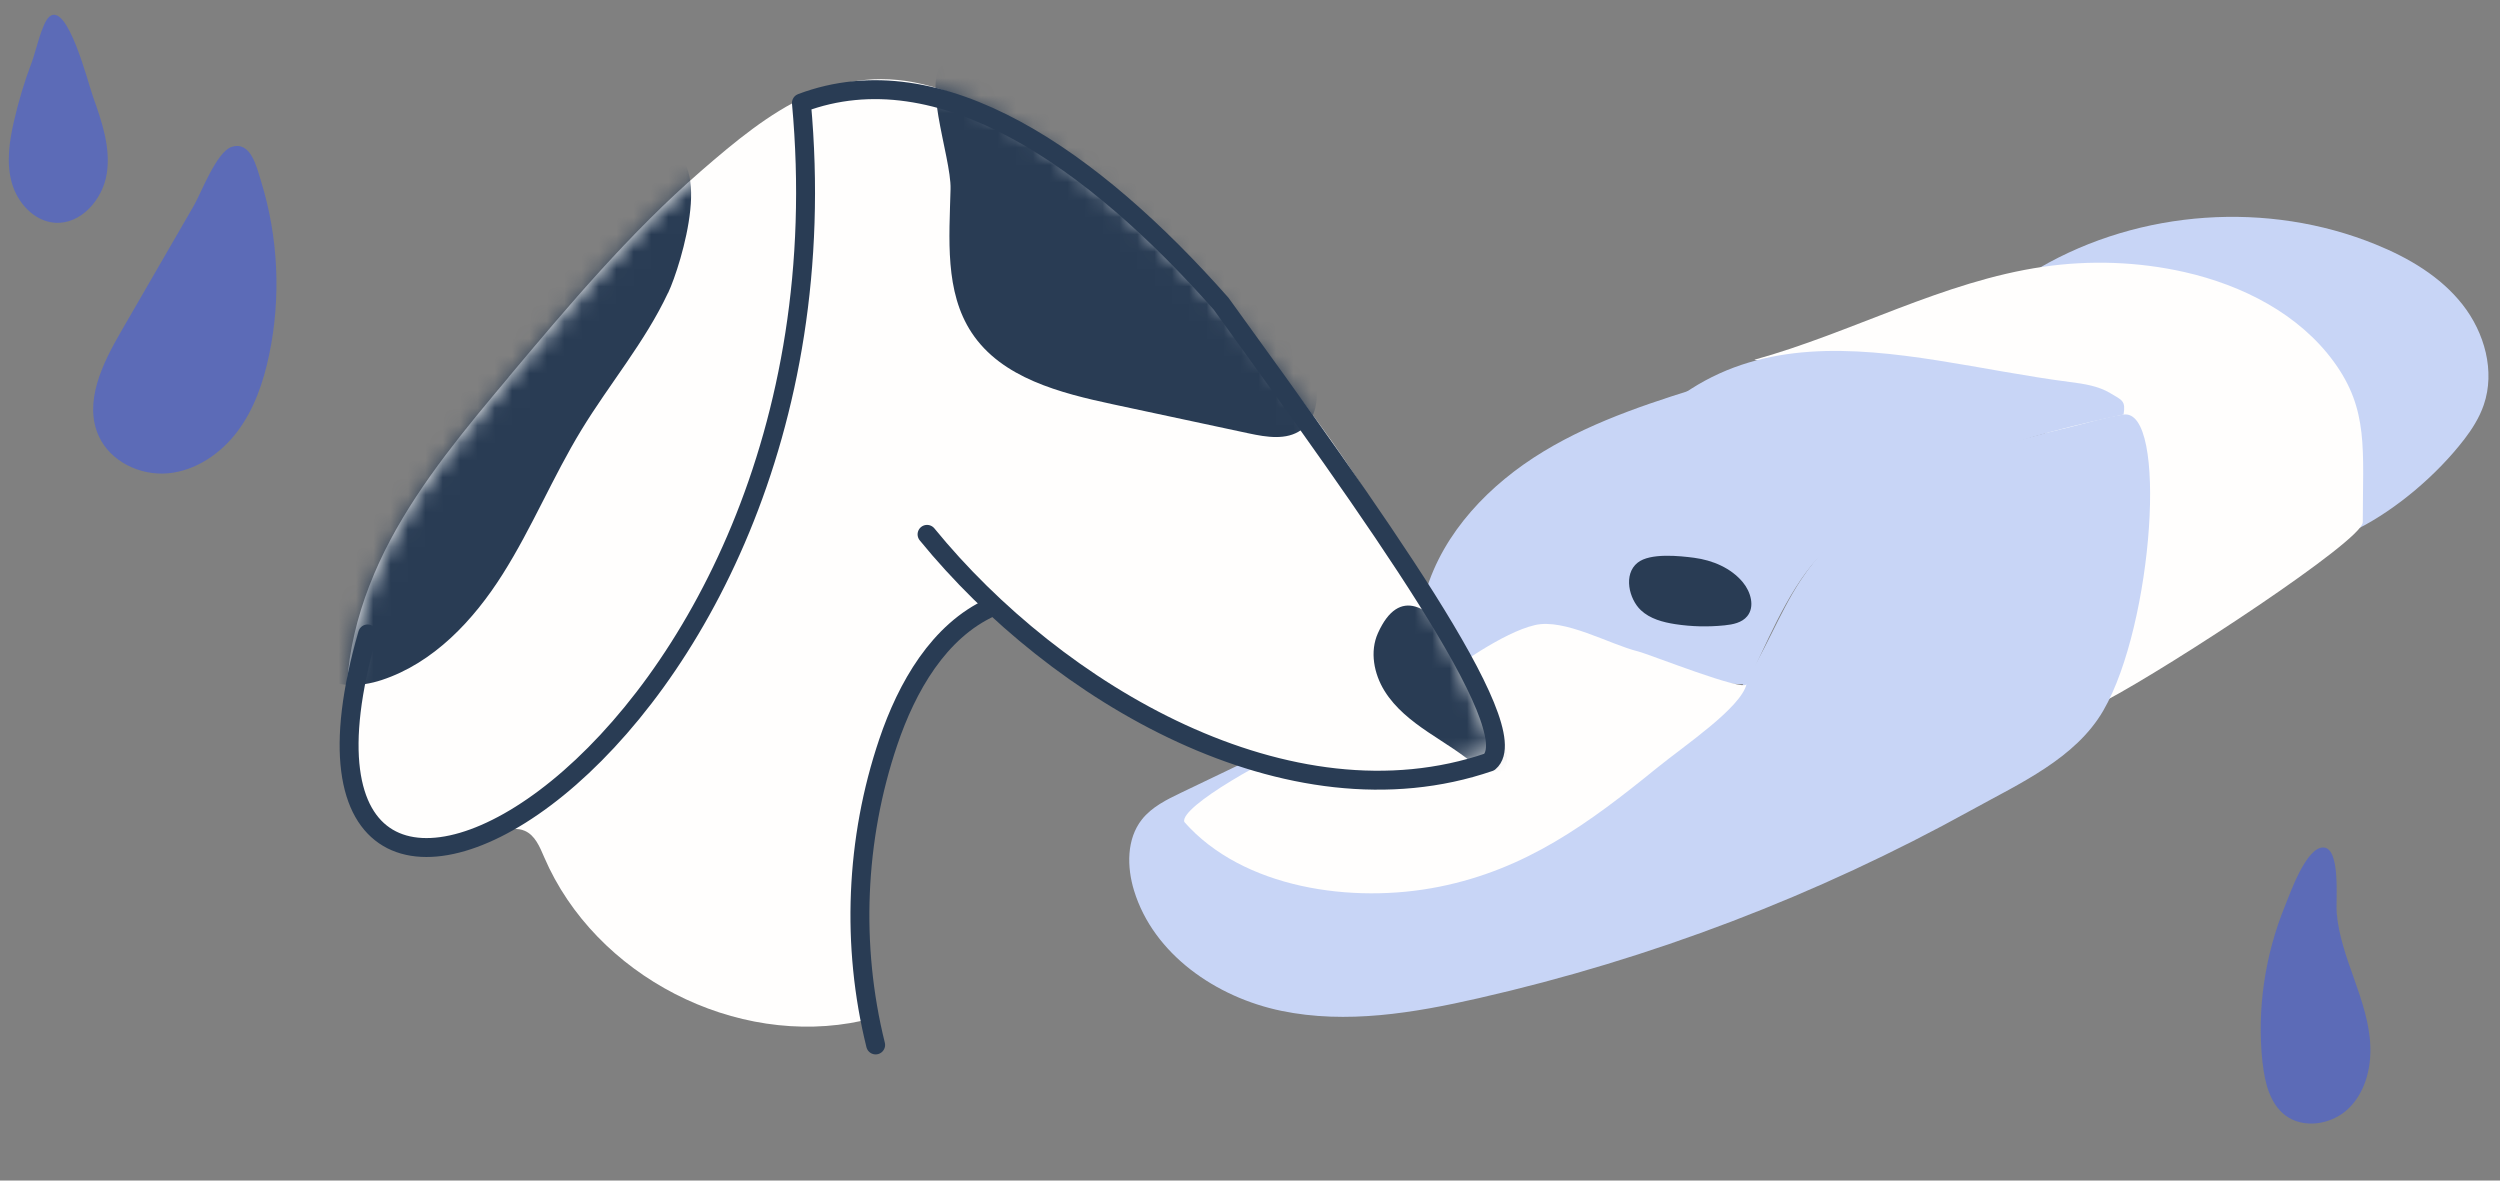 <svg xmlns="http://www.w3.org/2000/svg" fill="none" viewBox="0 0 144 68" height="68" width="144">
<rect x="0" y="0" width="144" height="68" fill="#808080" stroke="none"/>
<g clip-path="url(#clip0_2065_301)">
<path fill="#C8D5F6" d="M141.916 25.341C142.388 24.727 142.812 24.061 143.064 23.325C143.732 21.383 143.112 19.16 141.844 17.545C140.576 15.93 138.743 14.853 136.841 14.08C130.635 11.554 123.282 12.065 117.482 15.423C121.859 15.471 126.297 16.689 129.777 19.35C131.513 20.678 132.974 22.373 134.015 24.295C134.532 25.251 134.949 26.262 135.235 27.311C135.483 28.226 135.366 29.696 135.803 30.462C138.057 29.32 140.372 27.339 141.913 25.341H141.916Z"></path>
<path fill="#FFFEFD" d="M136.096 30.088C136.096 25.889 136.447 23.607 134.432 20.843C132.416 18.075 129.156 16.426 125.821 15.67C123.161 15.07 120.39 14.976 117.692 15.366C111.917 16.201 106.68 19.166 101.053 20.722C105.518 21.775 109.984 22.827 114.446 23.88C116.338 24.325 118.381 24.863 119.587 26.392C120.521 27.576 120.776 29.153 120.883 30.658C121.052 33.008 120.935 35.375 120.538 37.694C120.28 39.206 119.012 41.566 121.262 40.372C125.111 38.333 136.092 31.124 136.092 30.088H136.096Z"></path>
<path fill="#C8D5F6" d="M112.081 26.848C108.776 28.276 105.689 30.423 103.714 33.432C102.433 35.385 101.654 37.642 100.31 39.554C98.47 42.17 95.707 43.961 93.012 45.683C89.432 47.975 85.662 50.332 81.427 50.687C76.982 51.06 72.696 49.176 68.633 47.333C73.905 43.782 79.584 40.842 85.524 38.588C87.158 37.97 88.908 37.332 89.959 35.934C90.641 35.03 90.945 33.905 91.313 32.835C92.764 28.614 95.421 24.818 98.887 22.013C95.448 23.069 91.971 24.145 88.894 26.012C85.817 27.879 83.133 30.647 82.117 34.102C81.675 35.593 81.538 37.211 80.704 38.522C79.763 40.003 78.099 40.831 76.517 41.59C73.688 42.947 70.863 44.303 68.034 45.659C67.203 46.056 66.345 46.48 65.773 47.202C64.888 48.323 64.902 49.935 65.322 51.301C66.445 54.967 70.053 57.448 73.802 58.224C77.551 59.001 81.438 58.349 85.169 57.496C95.076 55.239 104.662 51.581 113.555 46.66C116.346 45.117 119.547 43.692 121.15 40.931C124.034 35.958 124.888 23.49 122.311 23.88C121.263 24.038 120.223 24.366 119.193 24.611C116.774 25.188 114.365 25.861 112.077 26.851L112.081 26.848Z"></path>
<path fill="#C8D5F6" d="M91.51 29.109C90.445 31.052 88.895 35.956 89.928 36.301C91.107 36.694 92.578 37.516 94.408 38.026C96.237 38.537 98.715 39.476 100.61 39.407C101.644 37.336 102.902 34.109 104.669 32.194C109.714 26.731 117.494 24.912 122.318 23.877C122.446 23.076 122.239 23.056 121.546 22.642C120.854 22.227 120.027 22.107 119.224 22.003C109.162 20.712 98.543 16.285 91.513 29.109H91.51Z"></path>
<path fill="#FFFEFD" d="M75.794 42.512C73.158 43.526 67.952 46.463 68.214 47.343C71.584 51.174 77.896 52.081 82.896 51.077C87.896 50.073 91.476 47.457 95.435 44.237C97.027 42.943 100.259 40.786 100.603 39.406C100.469 39.868 95.008 37.684 94.35 37.521C92.702 37.114 90.111 35.603 88.406 36.006C86.531 36.448 83.981 38.353 82.341 39.406C80.25 40.752 78.113 41.618 75.794 42.512Z"></path>
<path fill="#293C54" d="M97.58 32.128C98.644 32.269 99.709 32.715 100.391 33.543C100.846 34.091 101.091 34.947 100.639 35.496C100.333 35.869 99.812 35.972 99.337 36.02C98.393 36.117 97.438 36.096 96.498 35.952C95.781 35.841 95.04 35.644 94.513 35.147C93.834 34.509 93.486 33.08 94.327 32.411C95.047 31.834 96.76 32.021 97.58 32.128Z"></path>
<path fill="#FFFEFD" d="M29.302 21.72C26.817 24.681 24.316 27.67 22.496 31.079C20.68 34.492 19.574 38.402 20.098 42.233C20.353 44.117 20.145 46.149 21.509 47.474C22.874 48.796 25.901 49.283 27.644 48.528C28.488 48.162 29.381 47.489 30.225 47.855C30.818 48.11 31.09 48.779 31.345 49.373C34.281 56.216 42.385 60.389 49.652 58.798C49.153 54.322 48.984 49.722 50.148 45.373C51.313 41.025 53.98 36.908 57.977 34.848C64.658 42.83 76.243 46.305 86.204 43.313C81.077 29.75 72.236 17.582 61.037 8.972C58.818 7.267 56.385 5.769 53.697 4.993C48.191 3.409 44.335 6.415 40.369 9.859C36.279 13.413 32.775 17.575 29.298 21.716L29.302 21.72Z"></path>
<mask height="56" width="68" y="4" x="19" maskUnits="userSpaceOnUse" style="mask-type:luminance" id="mask0_2065_301">
<path fill="white" d="M29.304 21.721C26.819 24.682 24.318 27.671 22.498 31.08C20.682 34.493 19.576 38.403 20.1 42.234C20.355 44.118 20.566 46.148 21.931 47.474C23.295 48.795 25.903 49.284 27.646 48.529C28.49 48.163 29.383 47.49 30.227 47.855C30.82 48.111 31.092 48.78 31.347 49.374C34.283 56.217 42.387 60.39 49.654 58.799C49.154 54.323 48.986 49.722 50.15 45.374C51.315 41.026 53.982 36.909 57.979 34.849C64.66 42.831 76.245 46.306 86.206 43.314C81.079 29.752 72.237 17.583 61.039 8.973C58.82 7.268 56.387 5.77 53.699 4.994C48.193 3.41 44.337 6.416 40.371 9.86C36.281 13.414 32.777 17.576 29.3 21.718L29.304 21.721Z"></path>
</mask>
<g mask="url(#mask0_2065_301)">
<path fill="#293C54" d="M54.752 10.887C54.68 13.724 54.404 16.802 55.972 19.169C57.698 21.782 61.068 22.638 64.128 23.293C66.73 23.849 69.334 24.405 71.936 24.964C72.953 25.181 74.103 25.371 74.948 24.767C75.692 24.235 75.95 23.21 75.805 22.306C75.661 21.402 75.178 20.595 74.682 19.825C71.509 14.914 67.277 10.704 62.395 7.505C61.003 6.59 56.292 3.057 54.59 3.554C52.888 4.05 54.804 9.01 54.752 10.89V10.887Z"></path>
<path fill="#293C54" d="M79.37 36.466C78.891 37.526 79.135 38.806 79.749 39.797C80.362 40.787 81.299 41.525 82.261 42.174C83.222 42.823 84.239 43.413 85.1 44.19C85.441 44.497 85.868 44.863 86.306 44.711C86.799 44.538 86.85 43.865 86.778 43.348C86.496 41.273 81.833 30.993 79.37 36.466Z"></path>
<path fill="#293C54" d="M38.477 16.87C37.154 19.693 35.107 22.106 33.488 24.766C31.848 27.458 30.642 30.402 28.956 33.069C27.272 35.737 24.973 38.187 21.982 39.171C20.745 39.578 19.222 39.654 18.299 38.736C17.617 38.06 17.448 37.028 17.424 36.068C17.296 31.309 19.777 26.902 22.392 22.927C24.48 19.755 26.724 16.656 29.47 14.037C31.486 12.115 35.014 8.95 37.953 8.726C41.303 8.467 39.245 15.252 38.484 16.87H38.477Z"></path>
</g>
<path stroke-linejoin="round" stroke-linecap="round" stroke-width="1.09" stroke="#293C54" d="M21.174 36.515C13.527 63.017 49.655 43.893 46.162 5.931C54.166 2.915 63.015 9.21 70.334 17.492C79.069 29.571 88.027 41.995 85.788 43.893C74.245 47.861 60.844 39.91 53.398 30.779"></path>
<path stroke-linejoin="round" stroke-linecap="round" stroke-width="1.09" stroke="#293C54" d="M57.105 34.969C54.076 36.339 52.236 39.569 51.161 42.754C49.272 48.338 49.017 54.467 50.437 60.189"></path>
<path fill="#5C6BB7" d="M6.974 19.091C5.902 20.944 4.803 23.172 5.69 25.121C6.356 26.584 8.066 27.404 9.663 27.264C11.261 27.123 12.706 26.138 13.673 24.856C14.64 23.573 15.174 22.01 15.503 20.438C16.194 17.142 16.033 13.672 15.042 10.456C14.769 9.568 14.44 8.109 13.34 8.462C12.473 8.744 11.582 11.124 11.168 11.839C9.772 14.255 8.371 16.671 6.974 19.091Z"></path>
<path fill="#5C6BB7" d="M0.801 6.992C0.536 8.158 0.355 9.384 0.681 10.534C1.006 11.683 1.949 12.728 3.137 12.829C4.646 12.954 5.919 11.498 6.151 9.999C6.384 8.499 5.866 6.996 5.357 5.569C5.068 4.761 3.888 0.07 2.84 0.962C2.41 1.328 2.045 3.024 1.837 3.567C1.411 4.684 1.066 5.83 0.801 6.996V6.992Z"></path>
<path fill="#5C6BB7" d="M130.329 61.241C130.454 62.35 130.735 63.548 131.618 64.232C132.665 65.04 134.283 64.786 135.246 63.878C136.21 62.969 136.583 61.571 136.531 60.248C136.479 58.925 136.045 57.651 135.604 56.401C135.162 55.151 134.704 53.892 134.592 52.57C134.536 51.886 134.837 48.863 133.837 48.815C132.838 48.767 131.899 51.488 131.618 52.176C130.45 55.03 129.988 58.178 130.325 61.245L130.329 61.241Z"></path>
</g>
<defs>
<clipPath id="clip0_2065_301">
<rect transform="translate(0.505 0.845)" fill="white" height="66.374" width="142.829"></rect>
</clipPath>
</defs>
</svg>
